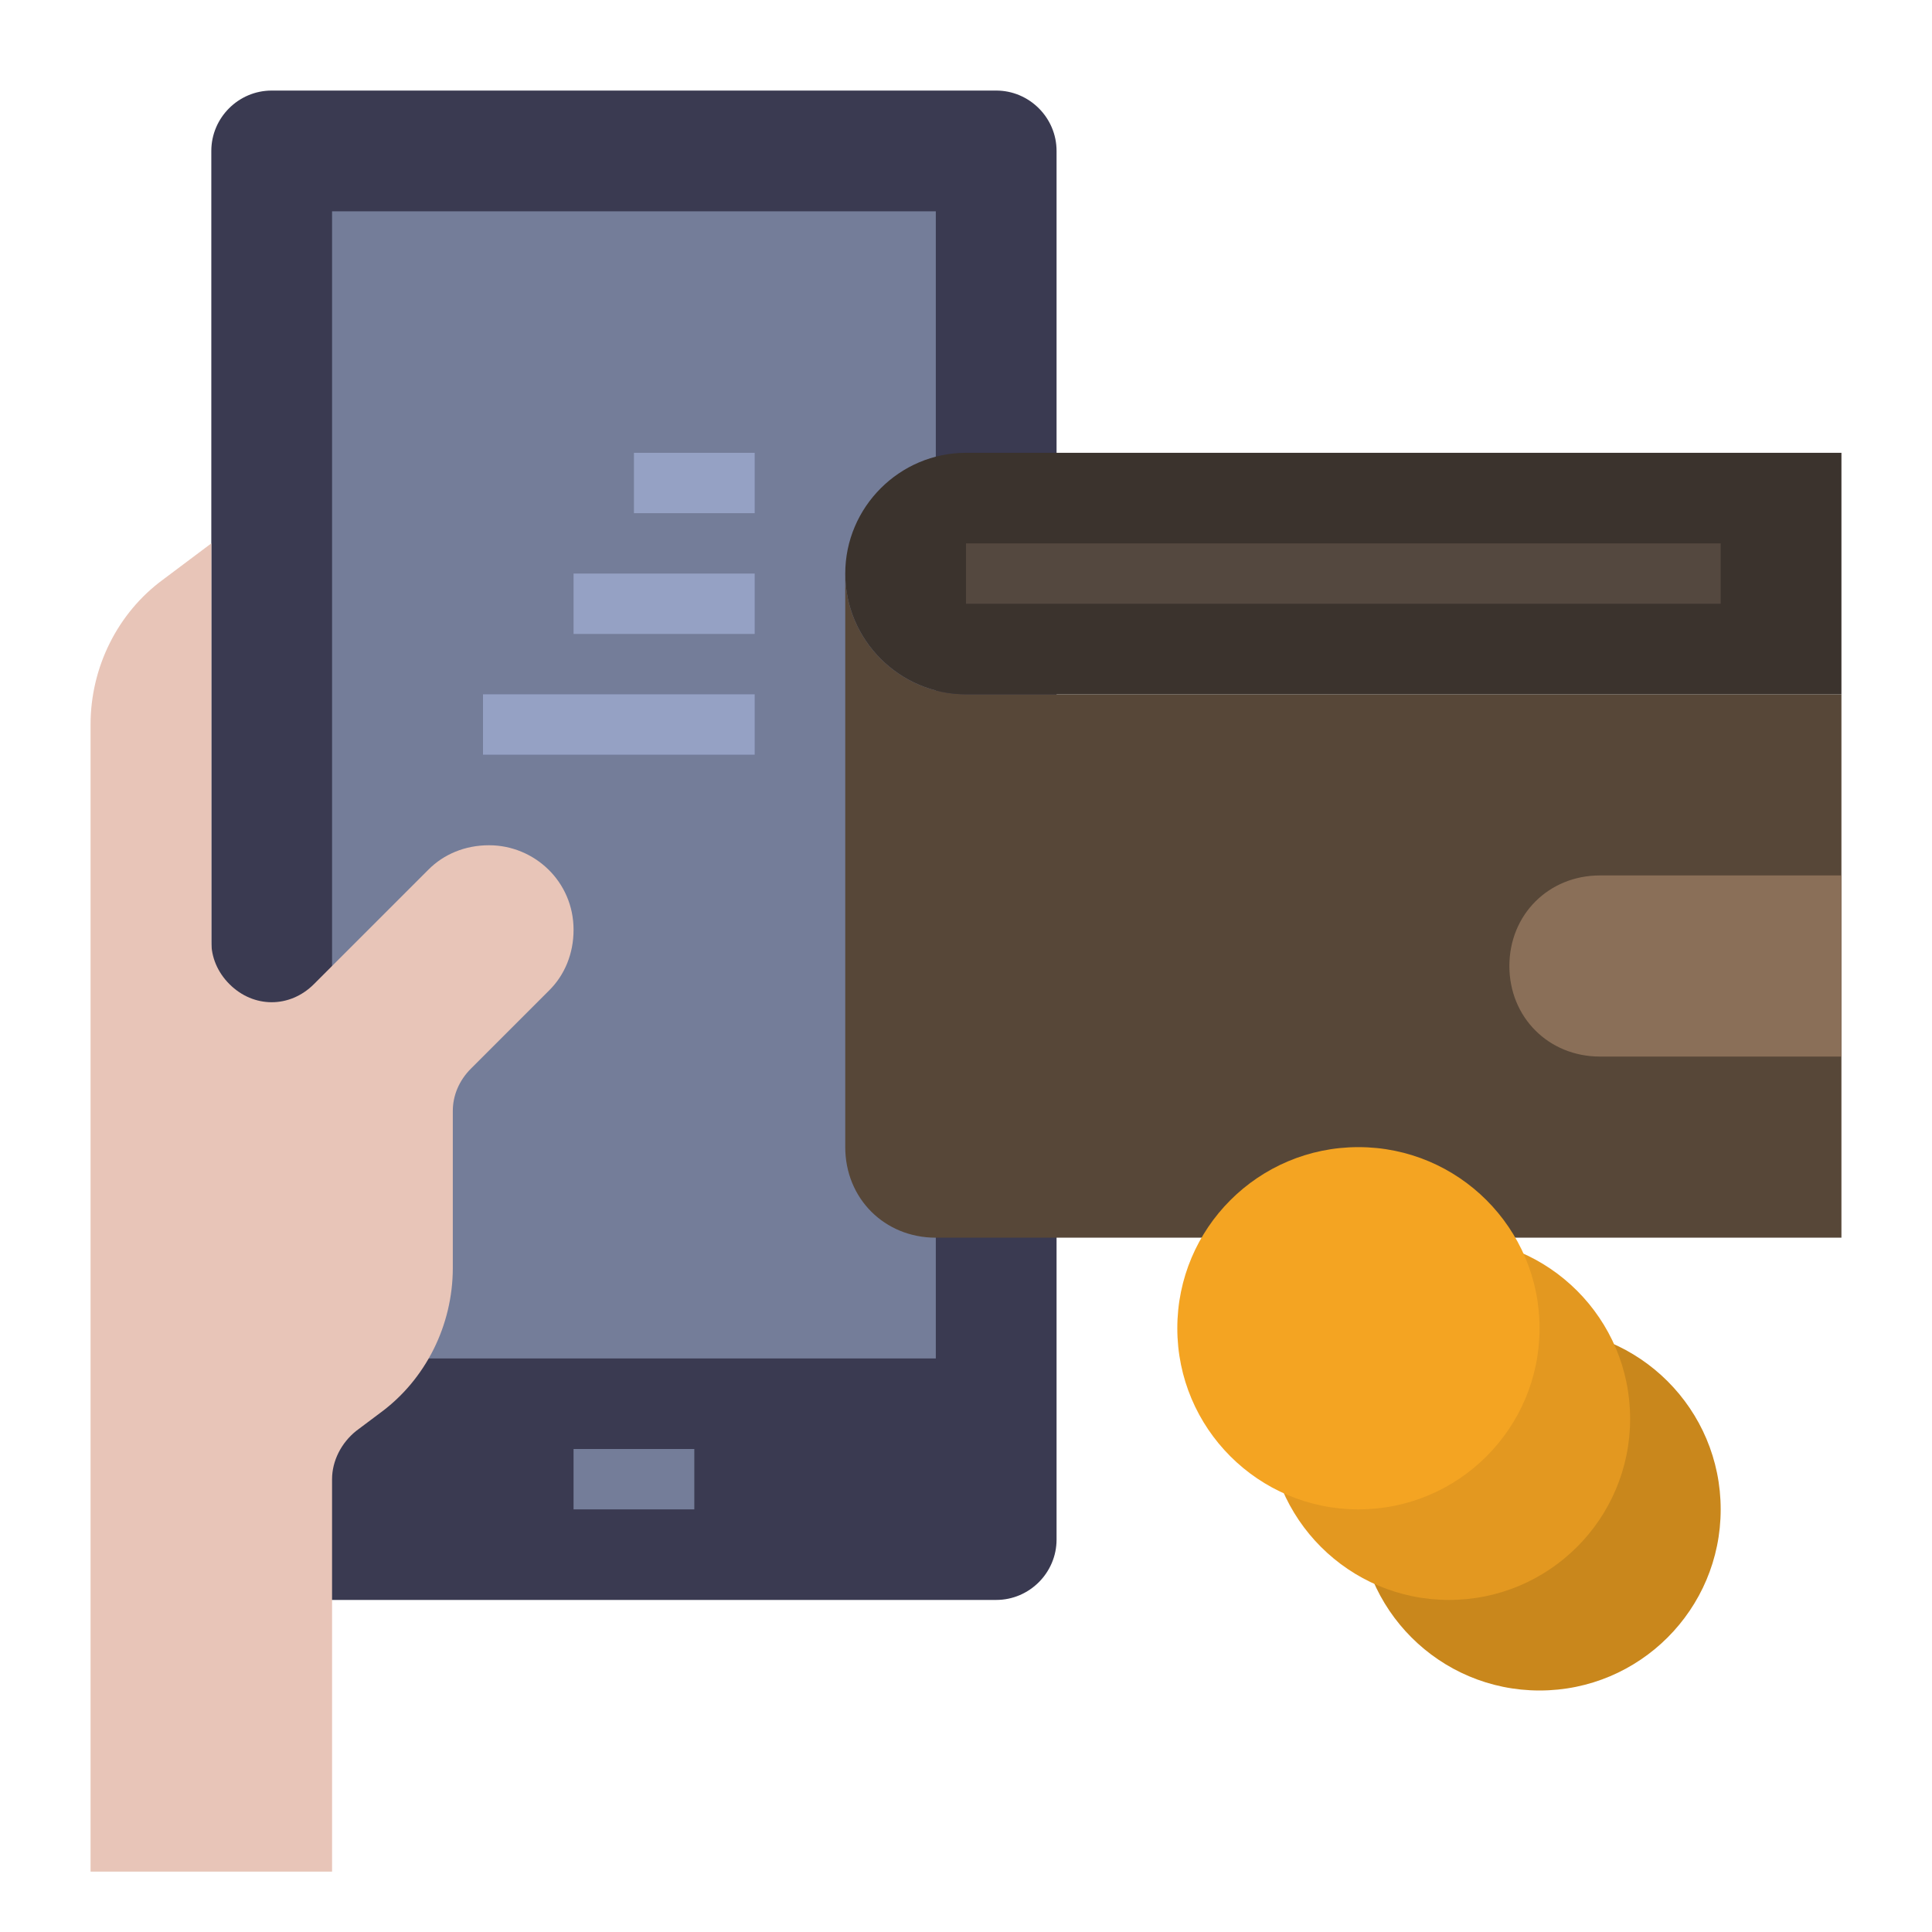 <svg id="Layer_1" enable-background="new 0 0 64 64" height="512" viewBox="0 0 64 64" width="512" xmlns="http://www.w3.org/2000/svg"><path d="m9 3h24c1.1 0 2 .9 2 2v46c0 1.1-.9 2-2 2h-24c-1.1 0-2-.9-2-2v-46c0-1.1.9-2 2-2z" fill="#3a3a51"/><path d="m11 7h20v38h-20z" fill="#747d99"/><path d="m19 48h4v2h-4z" fill="#747d99"/><g fill="#95a1c4"><path d="m21 15h4v2h-4z"/><path d="m19 19h6v2h-6z"/><path d="m16 23h9v2h-9z"/></g><path d="m11 62v-13c0-.6.3-1.2.8-1.6l.8-.6c1.5-1.1 2.4-2.9 2.4-4.8v-5.2c0-.5.2-1 .6-1.4l2.6-2.6c.5-.5.8-1.2.8-2 0-1.6-1.3-2.8-2.8-2.8-.8 0-1.5.3-2 .8l-3.8 3.8c-.8.8-2 .8-2.8 0-.4-.4-.6-.9-.6-1.4v-13.2l-1.6 1.2c-1.5 1.1-2.4 2.9-2.4 4.8v38" fill="#e8c5b8"/><path d="m28 19v19c0 1.7 1.3 3 3 3h30v-18h-29c-2.2 0-4-1.8-4-4z" fill="#574738"/><path d="m53 29c-1.7 0-3 1.3-3 3s1.3 3 3 3h8v-6z" fill="#8a6f58"/><path d="m61 23h-29c-2.2 0-4-1.8-4-4 0-2.2 1.8-4 4-4h29z" fill="#3b332d"/><path d="m32 18h25v2h-25z" fill="#54483f"/><circle cx="51" cy="50" fill="#c9871c" r="6"/><circle cx="48" cy="47" fill="#e39820" r="6"/><circle cx="45" cy="44" fill="#f4a422" r="6"/></svg>